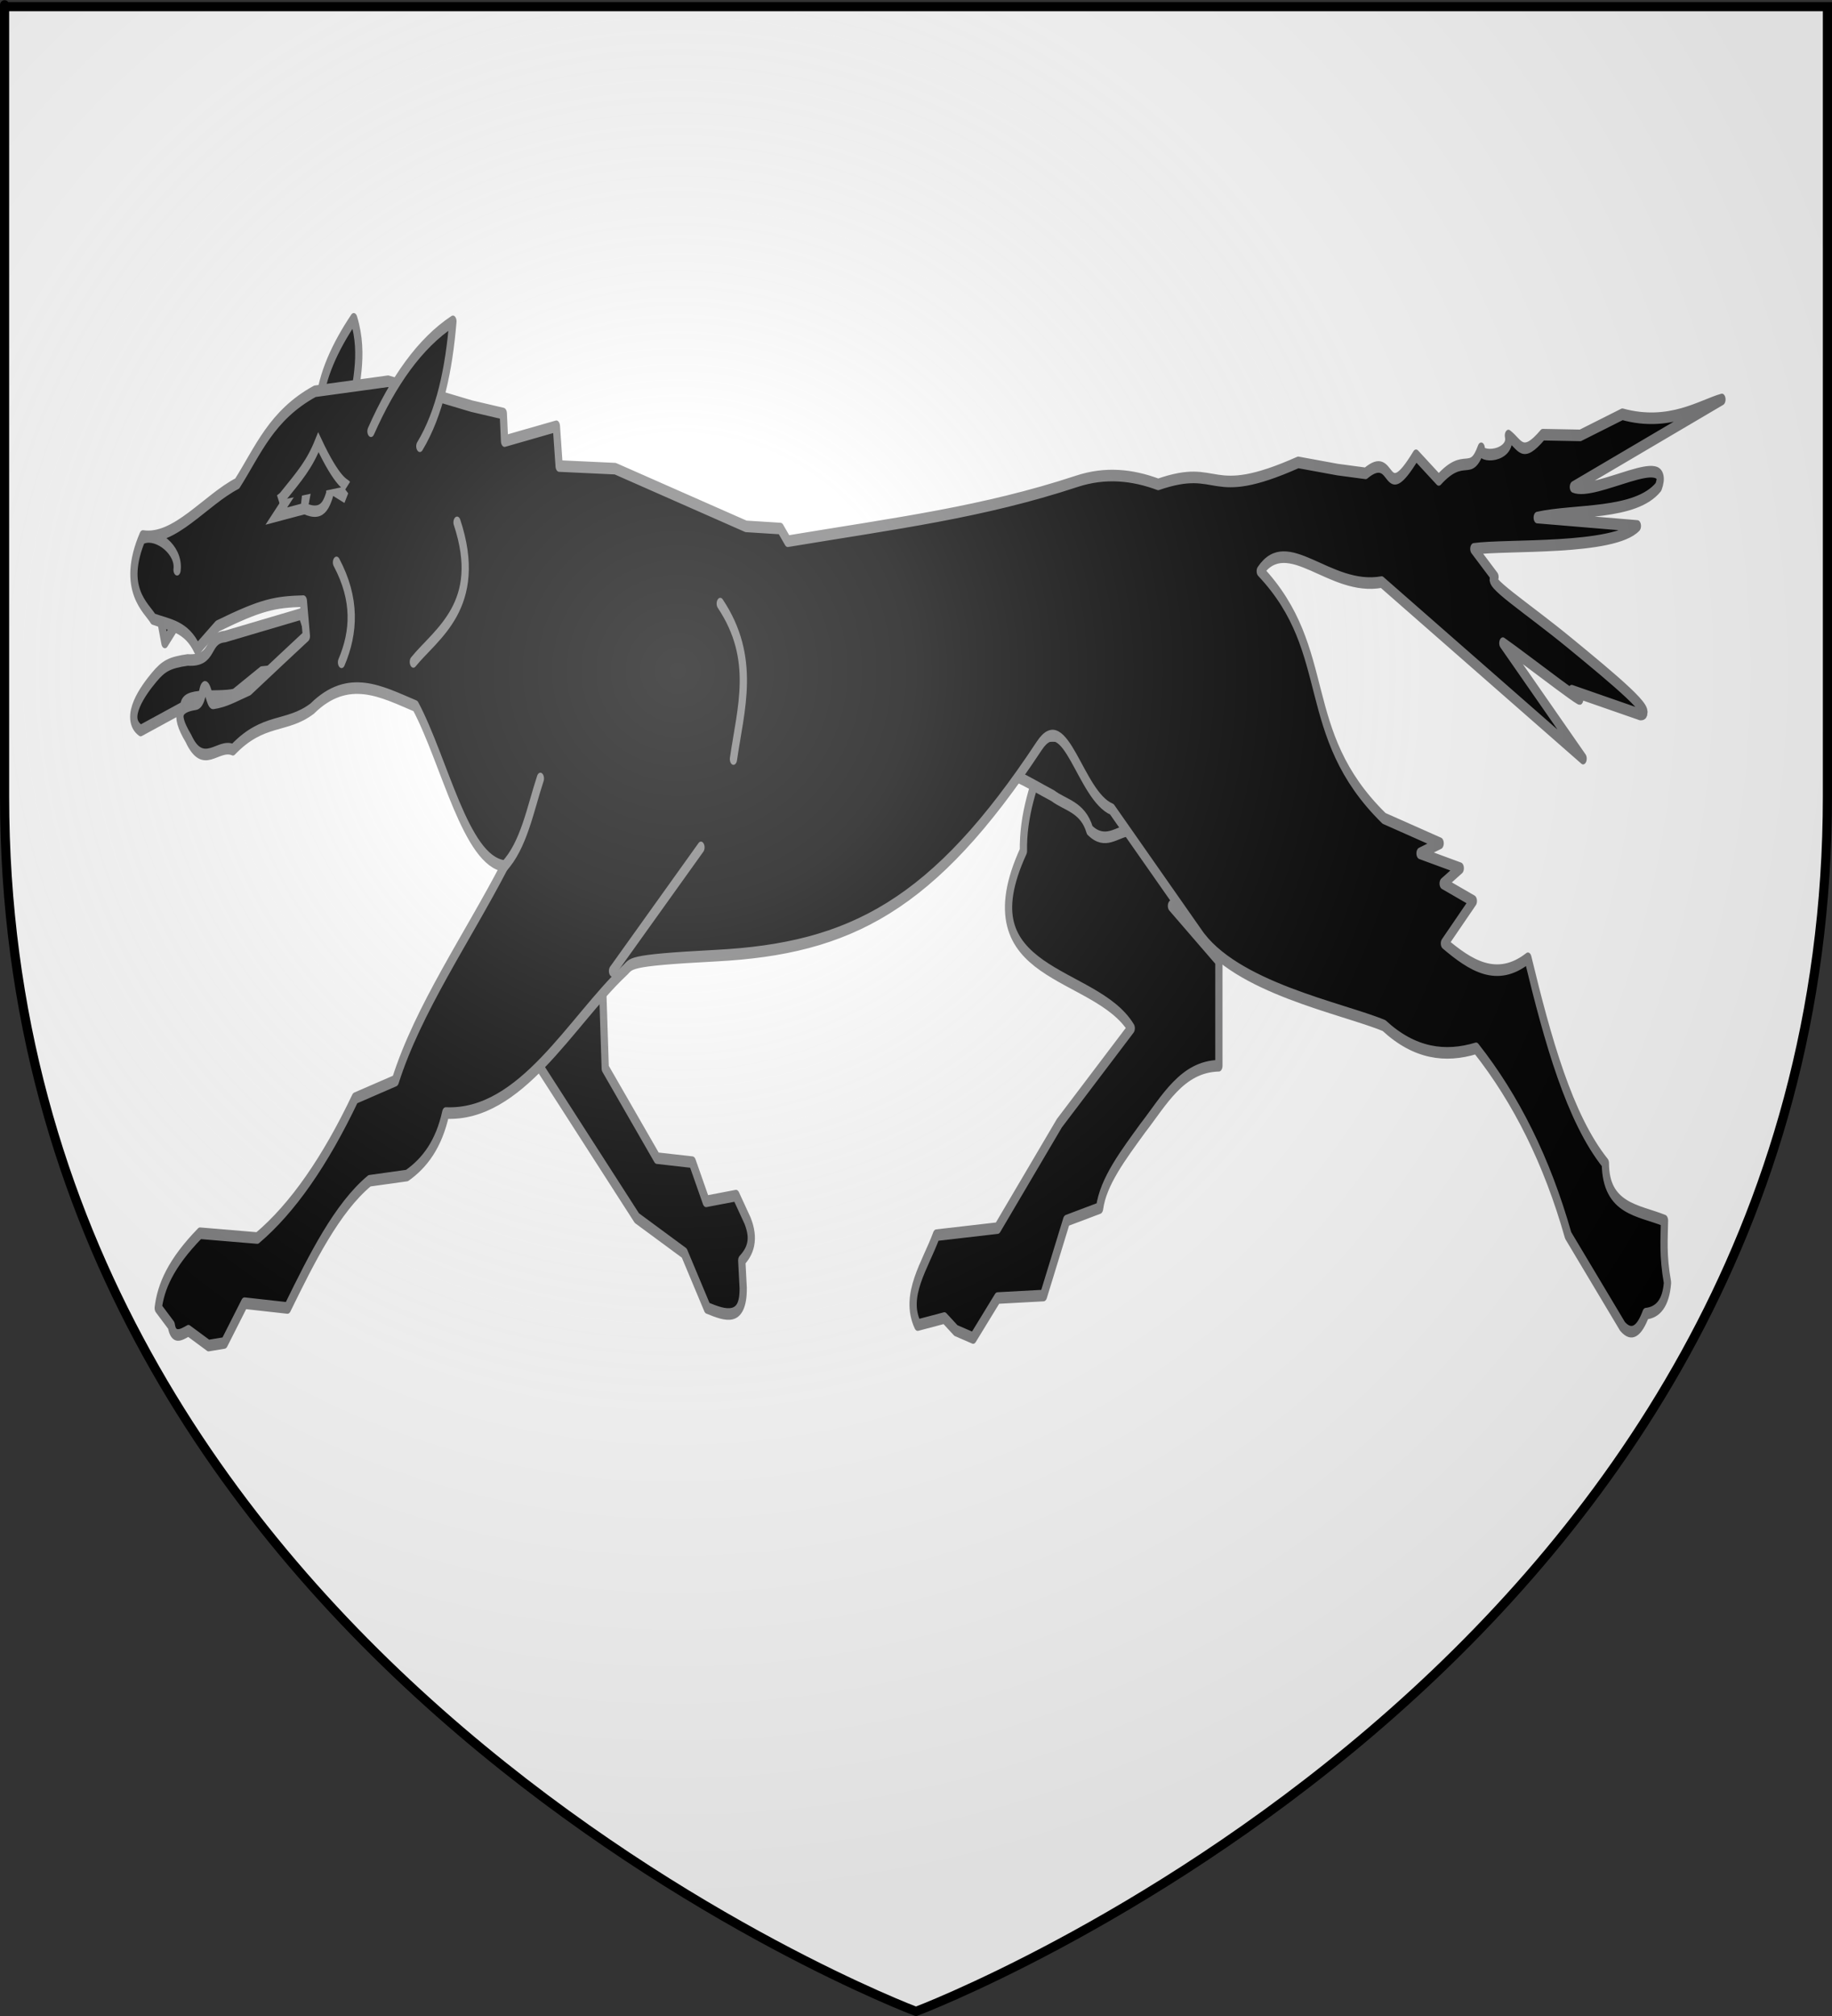 <?xml version="1.0" encoding="UTF-8" standalone="no"?>
<svg
   xmlns:dc="http://purl.org/dc/elements/1.1/"
   xmlns:cc="http://creativecommons.org/ns#"
   xmlns:rdf="http://www.w3.org/1999/02/22-rdf-syntax-ns#"
   xmlns:svg="http://www.w3.org/2000/svg"
   xmlns="http://www.w3.org/2000/svg"
   xmlns:xlink="http://www.w3.org/1999/xlink"
   xmlns:sodipodi="http://sodipodi.sourceforge.net/DTD/sodipodi-0.dtd"
   xmlns:inkscape="http://www.inkscape.org/namespaces/inkscape"
   height="660"
   width="600"
   version="1.0"
   id="svg2"
   sodipodi:version="0.32"
   inkscape:version="0.48.1 "
   sodipodi:docname="Blason_ville_fr_Coglès_(Ile_et_Vilaine).svg"
   inkscape:export-filename="/Users/olivier/Desktop/Blason Rouge/Blason_Vide_3D.png"
   inkscape:export-xdpi="144"
   inkscape:export-ydpi="144"
   inkscape:output_extension="org.inkscape.output.svg.inkscape"
   style="display:inline">
  <rect width="100%" height="100%" fill="#333333" stroke="none"/>
  <title
     id="title3061">Blason fr famille Advisard (Vivarais)</title>
  <sodipodi:namedview
     inkscape:window-height="968"
     inkscape:window-width="1280"
     inkscape:pageshadow="2"
     inkscape:pageopacity="0.0"
     guidetolerance="10.0"
     gridtolerance="10.0"
     objecttolerance="10.0"
     borderopacity="1.0"
     bordercolor="#666666"
     pagecolor="#ffffff"
     id="base"
     showgrid="false"
     height="660px"
     inkscape:zoom="0.83939394"
     inkscape:cx="181.01074"
     inkscape:cy="330"
     inkscape:window-x="-4"
     inkscape:window-y="-4"
     inkscape:current-layer="layer4"
     showguides="true"
     inkscape:guide-bbox="true"
     inkscape:window-maximized="1">
    <inkscape:grid
       spacingy="10px"
       spacingx="10px"
       empspacing="5"
       enabled="true"
       visible="true"
       id="grid4086"
       type="xygrid"
       snapvisiblegridlinesonly="true" />
  </sodipodi:namedview>
  <desc
     id="desc4">Flag of Canton of Valais (Wallis)</desc>
  <defs
     id="defs6">
    <linearGradient
       id="linearGradient2893">
      <stop
         id="stop2895"
         offset="0"
         style="stop-color:white;stop-opacity:0.314;" />
      <stop
         style="stop-color:white;stop-opacity:0.251;"
         offset="0.19"
         id="stop2897" />
      <stop
         id="stop2901"
         offset="0.6"
         style="stop-color:#6b6b6b;stop-opacity:0.125;" />
      <stop
         id="stop2899"
         offset="1"
         style="stop-color:black;stop-opacity:0.125;" />
    </linearGradient>
    <radialGradient
       r="300"
       fy="226.331"
       fx="221.445"
       cy="226.331"
       cx="221.445"
       gradientTransform="matrix(1.353, 0, 0, 1.349, -77.629, -85.747)"
       gradientUnits="userSpaceOnUse"
       id="radialGradient3163"
       xlink:href="#linearGradient2893"
       inkscape:collect="always" />
  </defs>
  <g
     style="display:inline"
     inkscape:label="Fond écu"
     id="layer3"
     inkscape:groupmode="layer"
     sodipodi:insensitive="true">
    <path
       inkscape:connector-curvature="0"
       sodipodi:nodetypes="cccccc"
       d="m 300,658.5 c 0,0 298.5,-112.32 298.5,-397.772 0,-285.452 0,-258.552 0,-258.552 l -597,0 0,258.552 C 1.5,546.18 300,658.5 300,658.5 z"
       style="color:#000000;fill:#ffffff;fill-opacity:1;fill-rule:evenodd;stroke:none;marker:none;visibility:visible;display:inline;overflow:visible;enable-background:accumulate"
       id="path2855" />
  </g>
  <g
     style="display:inline"
     inkscape:label="Meubles"
     id="layer4"
     inkscape:groupmode="layer">
    <g
       transform="matrix(1.168,0,0,1.864,-49.5,-9.325)"
       style="fill:#000000;fill-opacity:1;stroke:#7d7d7e;stroke-opacity:1;stroke-width:2.034;stroke-miterlimit:4;stroke-dasharray:none"
       id="g9785"
       inkscape:label="Meubles">
      <g
         style="fill:#000000;fill-opacity:1;stroke:#7d7d7e;stroke-opacity:1;stroke-width:2.034;stroke-miterlimit:4;stroke-dasharray:none"
         id="g18878"
         transform="translate(8.887,2.332)">
        <path
           inkscape:connector-curvature="0"
           d="m 78.019,109.771 1.71,5.739 3.704,-3.723"
           style="fill:#000000;fill-opacity:1;fill-rule:evenodd;stroke:#7d7d7e;stroke-width:2.034;stroke-linecap:round;stroke-linejoin:round;stroke-miterlimit:4;stroke-opacity:1;stroke-dasharray:none"
           id="path2215" />
        <path
           inkscape:connector-curvature="0"
           d="m 76.743,121.599 c -2.943,2.202 -8.777,7.156 -3.813,9.382 l 12.121,-4.138 c -0.22,-2.705 9.325,-1.494 14.104,-2.194 l 7.736,-3.942 16.119,-1.056 -4.88,-9.177 -21.574,3.996 c -5.352,0.315 -2.664,4.411 -10.459,4.111 -5.109,0.466 -6.742,1.063 -9.354,3.017 z"
           style="fill:#000000;fill-opacity:1;fill-rule:evenodd;stroke:#7d7d7e;stroke-width:2.034;stroke-linecap:round;stroke-linejoin:round;stroke-miterlimit:4;stroke-opacity:1;stroke-dasharray:none"
           id="path2217"
           sodipodi:nodetypes="cccccccccc" />
        <path
           inkscape:connector-curvature="0"
           d="m 123.011,73.585 c 0.733,-4.972 4.388,-9.945 9.671,-14.917 3.149,6.47 0.251,11.842 -0.806,17.549"
           style="fill:#000000;fill-opacity:1;fill-rule:evenodd;stroke:#7d7d7e;stroke-width:2.034;stroke-linecap:round;stroke-linejoin:round;stroke-miterlimit:4;stroke-opacity:1;stroke-dasharray:none"
           id="path2219" />
        <path
           inkscape:connector-curvature="0"
           d="m 338.604,117.458 c -6.088,11.548 -18.482,22.333 -18.134,34.66 -16.413,22.453 20.148,20.767 30.223,31.15 l -20.149,16.672 -17.328,18.427 -17.161,1.241 c -3.071,5.265 -9.182,10.529 -5.239,15.794 l 7.49,-1.241 3.224,2.194 4.836,1.316 6.851,-7.02 12.895,-0.439 6.448,-13.162 9.268,-2.193 c 0.986,-4.68 6.684,-9.36 12.089,-14.039 6.019,-4.854 11.011,-10.826 21.358,-10.968 l 0,-18.427 -13.298,-9.652 c 4.237,-1.988 4.649,-7.099 6.045,-11.407 l 11.283,-17.549 -40.701,-15.356 z"
           style="fill:#000000;fill-opacity:1;fill-rule:evenodd;stroke:#7d7d7e;stroke-width:2.034;stroke-linecap:round;stroke-linejoin:round;stroke-miterlimit:4;stroke-opacity:1;stroke-dasharray:none"
           id="path2221"
           sodipodi:nodetypes="ccccccccccccccccccccc" />
        <path
           inkscape:connector-curvature="0"
           d="m 311.098,132.148 c -4.324,0.807 -4.376,2.365 -3.382,4.826 8.726,0.812 13.371,2.907 21.026,5.469 3.425,1.646 8.401,1.934 10.319,6.04 4.377,2.682 7.582,0.26 11.283,0 l -12.089,-16.672 -27.158,0.337 z"
           style="fill:#000000;fill-opacity:1;fill-rule:evenodd;stroke:#7d7d7e;stroke-width:2.034;stroke-linecap:round;stroke-linejoin:round;stroke-miterlimit:4;stroke-opacity:1;stroke-dasharray:none"
           id="path2223"
           sodipodi:nodetypes="ccccccc" />
        <path
           inkscape:connector-curvature="0"
           d="m 182.652,164.402 2.418,25.885 27,26.324 13.298,6.142 6.448,9.652 c 5.136,1.318 10.143,2.456 10.074,-3.51 l -0.403,-4.826 c 2.431,-1.653 3.714,-3.722 1.612,-7.02 l -3.224,-4.387 -8.385,1.006 -3.855,-6.881 -9.923,-0.706 -14.507,-15.794 -2.015,-39.047 -18.537,13.162 z"
           style="fill:#000000;fill-opacity:1;fill-rule:evenodd;stroke:#7d7d7e;stroke-width:2.034;stroke-linecap:round;stroke-linejoin:round;stroke-miterlimit:4;stroke-opacity:1;stroke-dasharray:none"
           id="path2225" />
        <path
           inkscape:connector-curvature="0"
           d="m 516.327,72.827 c -5.897,1.008 -14.67,4.875 -27.913,2.597 L 476.62,79.14 466.093,79.016 c -5.834,4.31 -6.249,1.774 -9.636,0.147 1.229,3.822 -8.564,4.098 -7.63,2.239 -3.065,5.259 -4.508,0.444 -11.897,5.559 l -6.377,-4.329 c -9.371,9.68 -5.702,-1.297 -14.118,3.177 l -7.915,-0.665 -11.009,-1.266 c -25.665,7.161 -21.423,0.012 -39.252,3.869 -7.301,-1.698 -14.829,-2.194 -22.849,-0.538 -26.326,5.436 -50.464,7.344 -81.029,10.519 L 252.337,95.502 242.675,95.119 206.004,84.984 190.278,84.523 l -0.776,-6.987 -14.527,2.61 -0.353,-4.837 -8.886,-1.305 -23.413,-4.376 -20.522,1.766 c -12.241,4.204 -15.952,10.447 -21.791,16.2 -8.866,2.886 -17.58,10.075 -26.445,9.213 -6.39,9.337 1.168,12.692 2.891,14.588 4.429,1.031 9.315,1.212 12.341,5.298 l 5.712,-4.069 c 12.183,-3.738 15.988,-4.231 24.048,-4.376 l 0.846,6.142 c -5.311,3.11 -8.655,5.046 -16.079,9.444 -3.93,1.089 -6.386,2.046 -10.085,2.38 -0.87,0.079 -1.415,-2.902 -2.257,-2.918 -0.846,-0.016 -0.566,2.953 -2.75,3.071 -3.951,0.41 -6.335,1.366 -1.904,5.989 4.164,5.688 8.318,0.842 12.482,1.996 8.609,-5.65 14.96,-3.779 22.214,-7.217 10.185,-6.302 19.532,-2.945 28.984,-0.461 8.219,9.716 14.039,27.224 24.965,28.101 -10.418,12.577 -24.234,25.121 -30.606,37.698 l -11.283,3.071 c -8.386,11.042 -17.528,19.317 -27.433,24.569 l -16.079,-0.845 c -8.291,5.344 -10.971,9.43 -11.707,13.129 l 3.667,3.071 c 0.611,2.471 2.705,1.67 4.795,0.921 L 91.972,239 l 4.443,-0.461 5.642,-6.987 12.059,0.845 c 6.901,-8.829 13.86,-17.557 22.99,-22.342 l 10.508,-0.921 c 4.966,-2.198 8.925,-5.481 10.86,-10.979 21.128,0.597 34.98,-16.018 50.046,-24.953 2.375,-1.293 -0.299,-1.837 25.694,-2.687 37.762,-1.236 61.141,-8.821 90.69,-36.853 7.452,-7.069 11.4,8.771 20.358,11.141 l 24.331,21.796 c 10.195,9.564 40.305,13.146 51.996,16.2 8.597,4.969 17.214,5.626 25.811,3.992 11.225,8.925 19.905,19.8 25.811,32.861 l 15.233,15.97 c 2.579,1.885 4.739,0.848 6.558,-2.227 3.469,-0.235 5.634,-1.909 6.065,-5.451 -1.373,-4.809 -0.912,-7.66 -0.846,-10.902 -7.258,-1.839 -16.497,-1.964 -16.572,-10.058 -10.069,-7.905 -16.148,-21.576 -21.721,-36.009 -8.741,4.297 -16.167,1.235 -23.413,-2.61 l 8.11,-7.448 -8.463,-3.071 4.795,-2.687 -11.283,-2.61 5.642,-1.766 -15.726,-4.376 c -24.516,-15.042 -13.505,-29.33 -34.716,-43.422 7.631,-7.097 19.411,3.582 34.052,1.915 l 56.475,31.009 -22.504,-20.283 c 6.386,2.78 28.73,13.746 19.307,8.347 l 19.241,4.197 c 4.674,0.071 -7.342,-6.151 -19.741,-12.539 -12.398,-6.388 -24.158,-11.025 -21.013,-11.62 l -5.926,-4.942 c 9.113,-0.811 39.304,0.282 45.85,-4.023 l -28.078,-1.472 c 10.286,-1.462 27.599,-0.397 34.002,-5.381 3.953,-6.806 -17.606,1.708 -23.861,0.006 z"
           style="fill:#000000;fill-opacity:1;fill-rule:evenodd;stroke:#7d7d7e;stroke-width:2.034;stroke-linecap:round;stroke-linejoin:round;stroke-miterlimit:4;stroke-opacity:1;stroke-dasharray:none"
           id="path2227"
           sodipodi:nodetypes="ccccccccccccscccccccccccccccccccsscccccccccccccccccccccssccccccccccccccccccccccccsccccccc" />
        <path
           inkscape:connector-curvature="0"
           d="m 137.518,78.411 c 6.213,-8.792 13.719,-15.473 22.97,-19.304 -1.121,8.384 -3.605,16.026 -9.269,21.937 l 0,0"
           style="fill:#000000;fill-opacity:1;fill-rule:evenodd;stroke:#7d7d7e;stroke-width:2.034;stroke-linecap:round;stroke-linejoin:round;stroke-miterlimit:4;stroke-opacity:1;stroke-dasharray:none"
           id="path2229" />
        <path
           inkscape:connector-curvature="0"
           d="m 174.759,154.909 c 5.644,-3.753 7.455,-10.213 10.258,-15.511"
           style="fill:#000000;fill-opacity:1;fill-rule:evenodd;stroke:#7d7d7e;stroke-width:2.034;stroke-linecap:round;stroke-linejoin:round;stroke-miterlimit:4;stroke-opacity:1;stroke-dasharray:none"
           id="path2231" />
        <path
           inkscape:connector-curvature="0"
           d="m 205.249,173.213 24.791,-21.716"
           style="fill:#000000;fill-opacity:1;fill-rule:evenodd;stroke:#7d7d7e;stroke-width:2.034;stroke-linecap:round;stroke-linejoin:round;stroke-miterlimit:4;stroke-opacity:1;stroke-dasharray:none"
           id="path2233" />
        <path
           inkscape:connector-curvature="0"
           d="m 235.454,108.685 c 10.282,9.679 5.738,18.409 3.704,27.3"
           style="fill:#000000;fill-opacity:1;fill-rule:evenodd;stroke:#7d7d7e;stroke-width:2.034;stroke-linecap:round;stroke-linejoin:round;stroke-miterlimit:4;stroke-opacity:1;stroke-dasharray:none"
           id="path2235" />
        <path
           inkscape:connector-curvature="0"
           d="m 149.399,118.923 c 6.331,-4.915 19.939,-9.954 12.253,-24.508"
           style="fill:#000000;fill-opacity:1;fill-rule:evenodd;stroke:#7d7d7e;stroke-width:2.034;stroke-linecap:round;stroke-linejoin:round;stroke-miterlimit:4;stroke-opacity:1;stroke-dasharray:none"
           id="path2237" />
        <path
           inkscape:connector-curvature="0"
           d="m 127.847,101.445 c 5.513,6.496 5.009,12.221 1.41,17.549"
           style="fill:#000000;fill-opacity:1;fill-rule:evenodd;stroke:#7d7d7e;stroke-width:2.034;stroke-linecap:round;stroke-linejoin:round;stroke-miterlimit:4;stroke-opacity:1;stroke-dasharray:none"
           id="path2239" />
        <path
           inkscape:connector-curvature="0"
           d="m 73.83,97.124 c 3.627,-0.852 9.988,2.107 9.316,5.617"
           style="fill:#000000;fill-opacity:1;fill-rule:evenodd;stroke:#7d7d7e;stroke-width:2.034;stroke-linecap:round;stroke-linejoin:round;stroke-miterlimit:4;stroke-opacity:1;stroke-dasharray:none"
           id="path2245" />
        <g
           id="g7398"
           transform="matrix(1.034,0,0,1,651.909,303.872)"
           style="fill:#000000;fill-opacity:1;stroke:#7d7d7e;stroke-width:2;stroke-miterlimit:4;stroke-opacity:1;stroke-dasharray:none">
          <path
             inkscape:connector-curvature="0"
             sodipodi:nodetypes="cccc"
             id="path7400"
             d="m -511.249,-221.656 c -2.447,2.808 -3.121,5.328 -4.385,9.739 5.674,1.679 6.368,-1.164 7.768,-4.329 l -3.384,-5.411 z"
             style="fill:#000000;fill-opacity:1;fill-rule:evenodd;stroke:#7d7d7e;stroke-width:2;stroke-linecap:butt;stroke-linejoin:miter;stroke-miterlimit:4;stroke-opacity:1;stroke-dasharray:none" />
          <path
             transform="matrix(0.344,0.101,-0.274,0.335,-506.493,-399.871)"
             d="m 342.725,443.459 c 0,2.396 -2.428,4.338 -5.423,4.338 -2.995,0 -5.423,-1.942 -5.423,-4.338 0,-2.396 2.428,-4.338 5.423,-4.338 2.995,0 5.423,1.942 5.423,4.338 z"
             sodipodi:ry="4.3382969"
             sodipodi:rx="5.4228711"
             sodipodi:cy="443.45859"
             sodipodi:cx="337.30258"
             id="path7402"
             style="fill:#000000;fill-opacity:1;fill-rule:evenodd;stroke:#7d7d7e;stroke-width:5.29;stroke-linecap:butt;stroke-linejoin:miter;stroke-miterlimit:4;stroke-opacity:1;stroke-dasharray:none"
             sodipodi:type="arc" />
          <path
             inkscape:connector-curvature="0"
             sodipodi:nodetypes="cccc"
             id="path7404"
             d="m -515.583,-211.86 -7.561,1.3 10.835,-10.8 c -2.252,3.252 -2.233,3.408 -3.274,9.5 z"
             style="fill:#000000;fill-opacity:1;fill-rule:evenodd;stroke:#7d7d7e;stroke-width:2;stroke-linecap:butt;stroke-linejoin:miter;stroke-miterlimit:4;stroke-opacity:1;stroke-dasharray:none" />
          <path
             inkscape:connector-curvature="0"
             id="path7406"
             d="m -507.817,-216.782 3.513,2.991 -4.053,-1.629 0.539,-1.361 z"
             style="fill:#000000;fill-opacity:1;fill-rule:evenodd;stroke:#7d7d7e;stroke-width:2;stroke-linecap:butt;stroke-linejoin:miter;stroke-miterlimit:4;stroke-opacity:1;stroke-dasharray:none" />
        </g>
        <path
           inkscape:connector-curvature="0"
           sodipodi:nodetypes="cccc"
           id="path8399"
           d="m 130.917,88.029 c -0.268,-0.268 -2.657,-0.336 -8.143,-7.679 -2.51,3.917 -5.092,5.779 -10.225,9.761 l -0.928,0.464"
           style="fill:#000000;fill-opacity:1;fill-rule:evenodd;stroke:#7d7d7e;stroke-width:2.034;stroke-linecap:butt;stroke-linejoin:miter;stroke-opacity:1;stroke-miterlimit:4;stroke-dasharray:none" />
      </g>
    </g>
  </g>
  <g
     style="display:inline"
     inkscape:label="Reflet final"
     id="layer2"
     inkscape:groupmode="layer"
     sodipodi:insensitive="true">
    <path
       inkscape:connector-curvature="0"
       inkscape:export-ydpi="144"
       inkscape:export-xdpi="144"
       id="path2875"
       style="fill:url(#radialGradient3163);fill-opacity:1;fill-rule:evenodd;stroke:none"
       d="m 300,658.5 c 0,0 298.5,-112.32 298.5,-397.772 0,-285.452 0,-258.552 0,-258.552 l -597,0 0,258.552 C 1.5,546.18 300,658.5 300,658.5 z"
       sodipodi:nodetypes="cccccc" />
  </g>
  <g
     style="display:inline"
     inkscape:label="Contour final"
     id="layer1"
     inkscape:groupmode="layer"
     sodipodi:insensitive="true">
    <path
       inkscape:connector-curvature="0"
       inkscape:export-ydpi="144"
       inkscape:export-xdpi="144"
       id="path1411"
       style="fill:none;stroke:#000000;stroke-width:3;stroke-linecap:butt;stroke-linejoin:miter;stroke-miterlimit:4;stroke-opacity:1;stroke-dasharray:none"
       d="m 300,658.5 c 0,0 -298.5,-112.32 -298.5,-397.772 0,-285.452 0,-258.552 0,-258.552 l 597,0 0,258.552 c 0,285.452 -298.5,397.772 -298.5,397.772 z"
       sodipodi:nodetypes="cccccc" />
  </g>
</svg>
